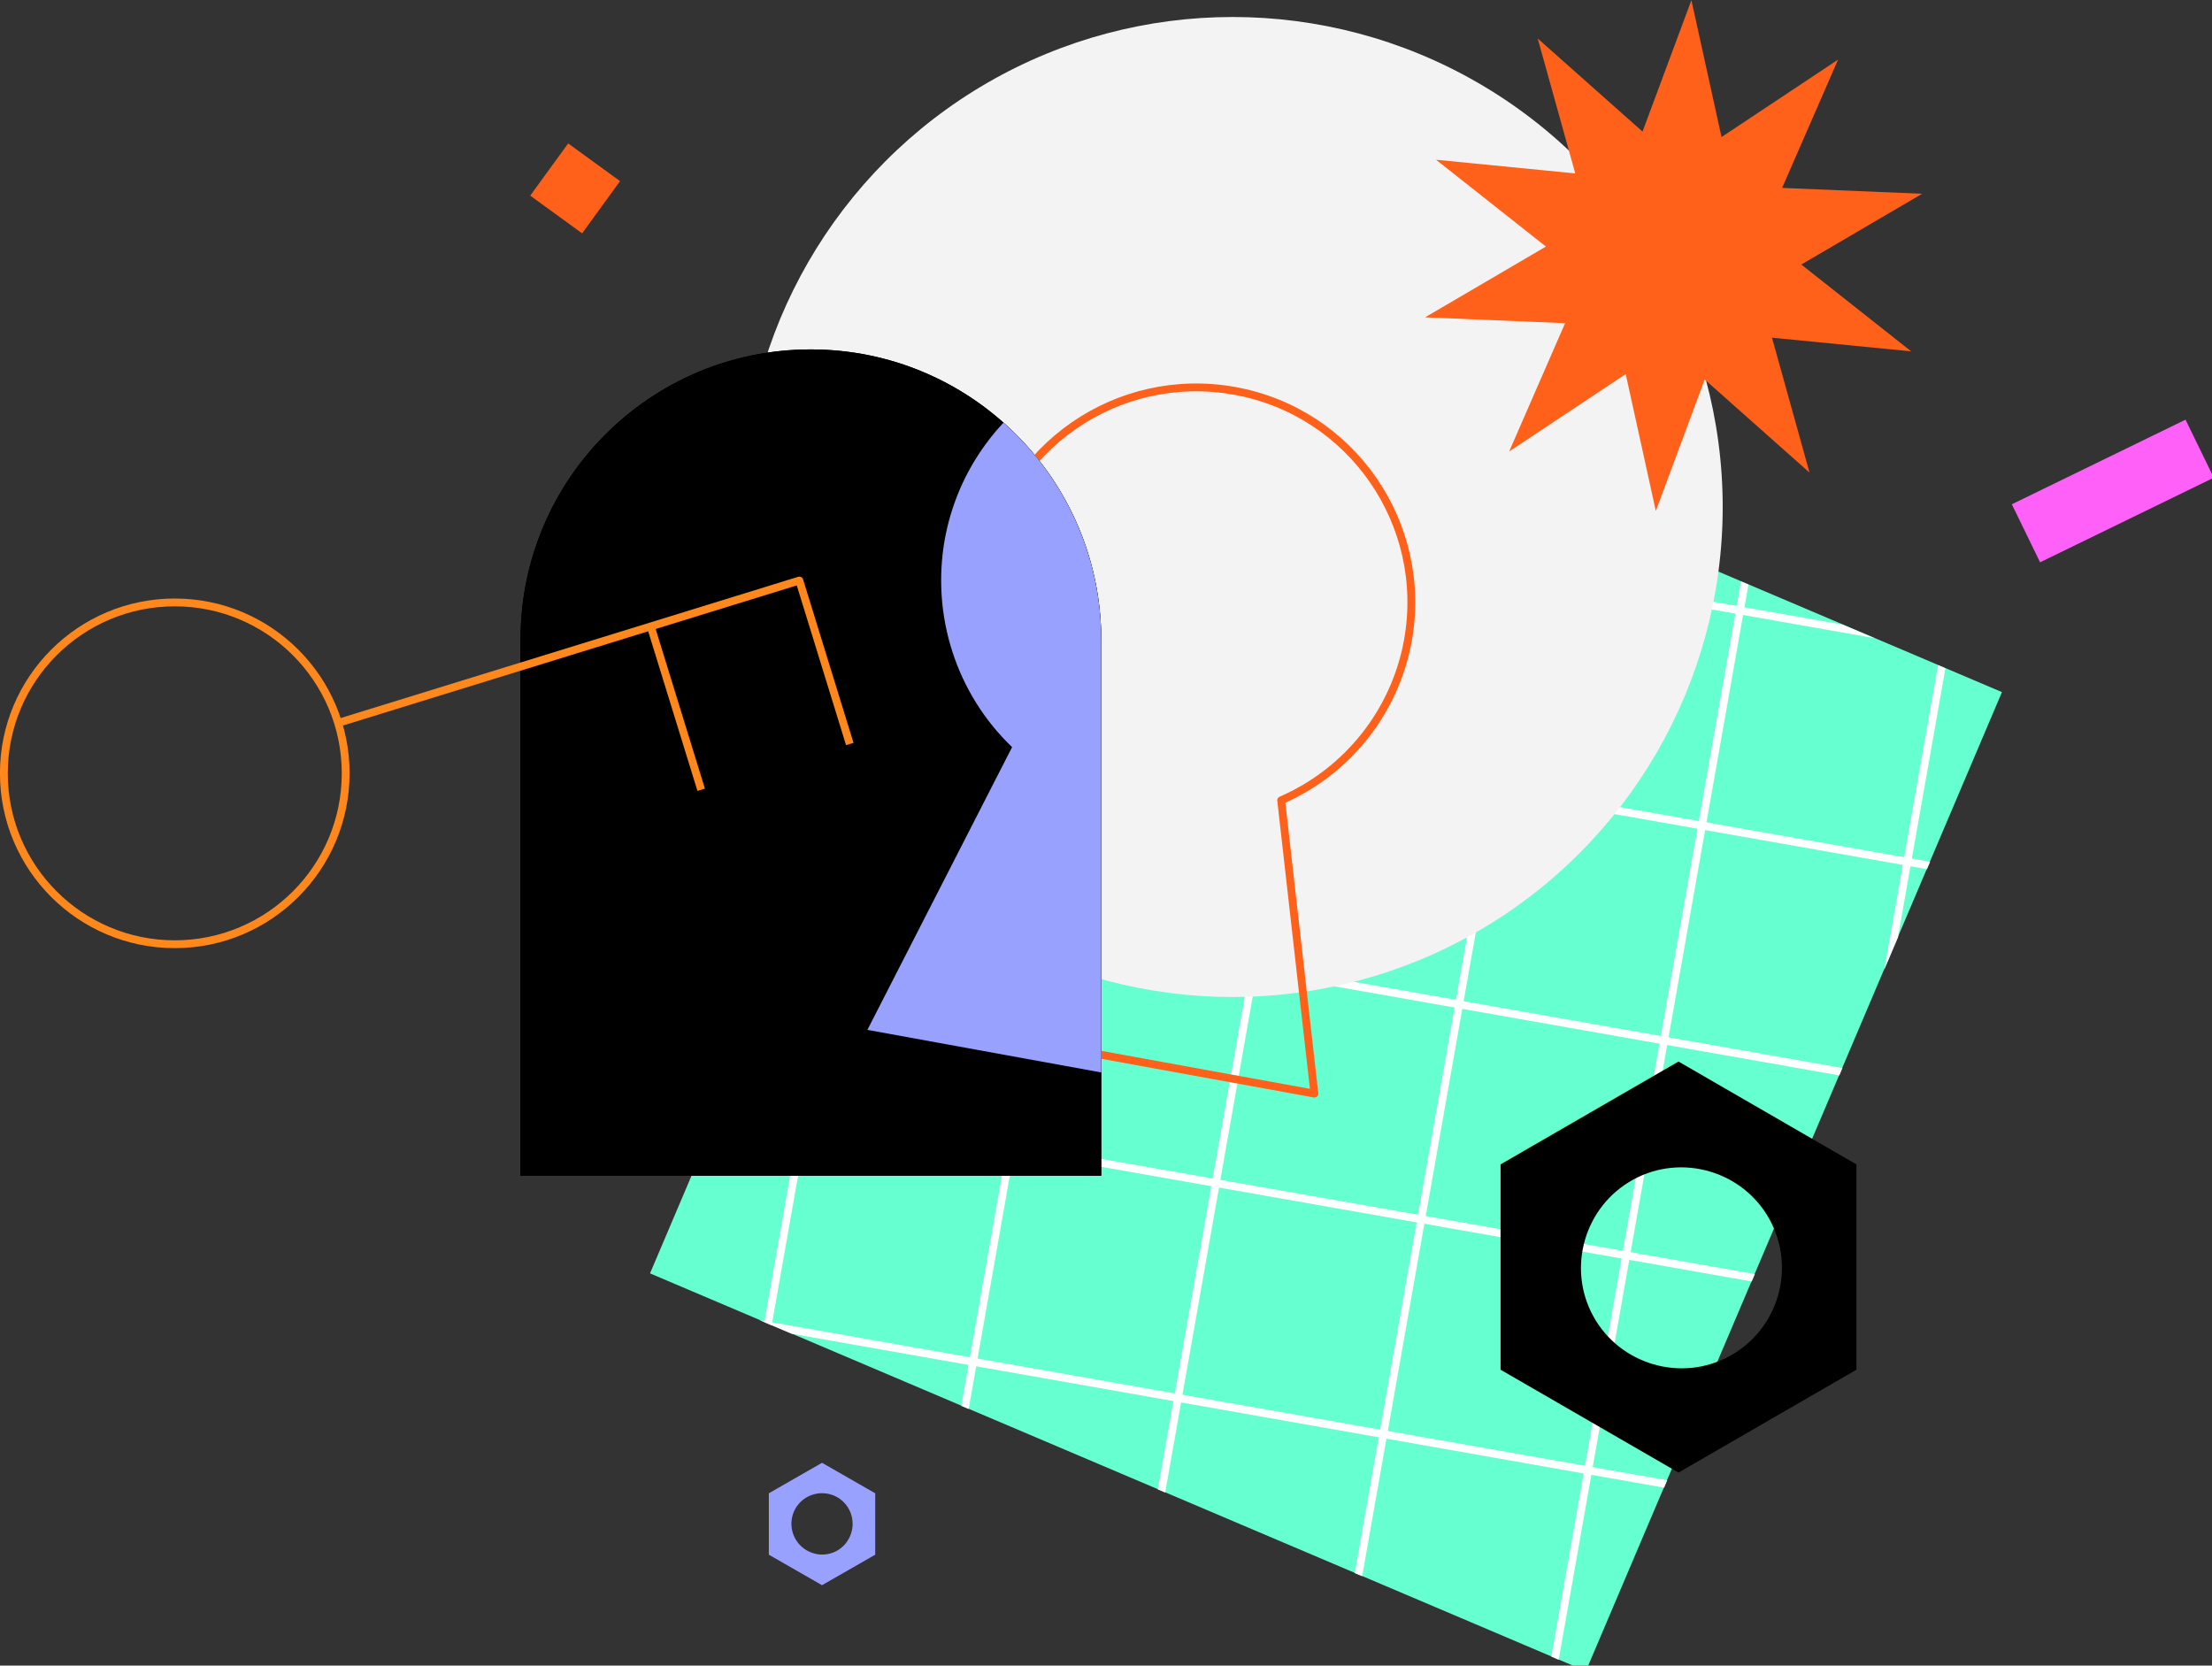<?xml version="1.0" encoding="utf-8"?>
<!-- Generator: Adobe Illustrator 25.4.1, SVG Export Plug-In . SVG Version: 6.00 Build 0)  -->
<svg version="1.1" id="Warstwa_1" xmlns="http://www.w3.org/2000/svg" xmlns:xlink="http://www.w3.org/1999/xlink" x="0px" y="0px"
	 viewBox="0 0 565.6 425.9" style="enable-background:new 0 0 565.6 425.9;" xml:space="preserve">
<rect x="0" y="0" width="565.6" height="425.9" fill="#333333" stroke="none"/>
<style type="text/css">
	.st0{fill:#66FFD0;}
	.st1{clip-path:url(#SVGID_00000005945332591210637960000007042539416324042167_);}
	.st2{fill:none;stroke:#FFFFFF;stroke-width:2.001;stroke-miterlimit:10.006;}
	.st3{fill:#F3F3F3;}
	.st4{fill:#FF601A;}
	.st5{fill:none;stroke:#FF601A;stroke-width:2;stroke-linejoin:round;}
	.st6{clip-path:url(#SVGID_00000045603226206338089030000006021485316810382731_);}
	.st7{fill:#99A1FF;}
	.st8{fill:none;stroke:#FF881D;stroke-width:2;stroke-miterlimit:10;}
	.st9{fill:none;stroke:#FF881D;stroke-width:2;stroke-linejoin:round;}
	.st10{fill:#FF61F8;}
</style>
<g id="Group_1634" transform="translate(-12056.212 -18636.953)">
	<g id="Group_1630">
		
			<rect id="Rectangle_630" x="12267.2" y="18756.8" transform="matrix(0.391 -0.92 0.92 0.391 -9830.311 22914.479)" class="st0" width="272.1" height="260.1"/>
		<g id="Group_1629">
			<g>
				<defs>
					
						<rect id="SVGID_1_" x="12267.2" y="18756.9" transform="matrix(0.391 -0.92 0.92 0.391 -9830.364 22914.514)" width="272.1" height="260.1"/>
				</defs>
				<clipPath id="SVGID_00000081646325437167011550000007367533974074141582_">
					<use xlink:href="#SVGID_1_"  style="overflow:visible;"/>
				</clipPath>
				<g id="Group_1628" style="clip-path:url(#SVGID_00000081646325437167011550000007367533974074141582_);">
					<g id="Mask_Group_48">
						<g id="Group_1095">
							<line id="Line_437" class="st2" x1="12176.7" y1="18792.6" x2="12648.8" y2="18875.8"/>
							<line id="Line_438" class="st2" x1="12186.4" y1="18737.6" x2="12658.5" y2="18820.8"/>
							<line id="Line_439" class="st2" x1="12167" y1="18847.5" x2="12639.1" y2="18930.8"/>
							<line id="Line_440" class="st2" x1="12157.3" y1="18902.5" x2="12629.4" y2="18985.7"/>
							<line id="Line_441" class="st2" x1="12147.6" y1="18957.4" x2="12619.7" y2="19040.7"/>
							<line id="Line_442" class="st2" x1="12248.6" y1="18691.9" x2="12190.4" y2="19021.7"/>
							<line id="Line_443" class="st2" x1="12301" y1="18701.1" x2="12242.8" y2="19030.9"/>
							<line id="Line_444" class="st2" x1="12353.5" y1="18710.4" x2="12295.3" y2="19040.2"/>
							<line id="Line_445" class="st2" x1="12405.9" y1="18719.6" x2="12347.7" y2="19049.4"/>
							<line id="Line_446" class="st2" x1="12510.8" y1="18738.1" x2="12452.6" y2="19067.9"/>
							<line id="Line_447" class="st2" x1="12458.4" y1="18728.9" x2="12400.2" y2="19058.7"/>
							<line id="Line_448" class="st2" x1="12563.3" y1="18747.4" x2="12505.1" y2="19077.2"/>
							<line id="Line_449" class="st2" x1="12615.7" y1="18756.6" x2="12557.5" y2="19086.4"/>
							
								<rect id="Rectangle_629" x="12235.6" y="18649.5" transform="matrix(0.174 -0.985 0.985 0.174 -8353.356 27822.615)" class="st2" width="334.9" height="479.3"/>
						</g>
					</g>
				</g>
			</g>
		</g>
	</g>
	<circle id="Ellipse_206" class="st3" cx="12371.4" cy="18766.6" r="125.3"/>
	<path id="Rectangle_628" d="M12263.5,18726.3L12263.5,18726.3c41,0,74.2,33.2,74.3,74.2v137.1h-148.5v-137.1
		C12189.3,18759.5,12222.5,18726.3,12263.5,18726.3L12263.5,18726.3z"/>
	<path id="Path_538" class="st4" d="M12488.7,18637l7.7,35l29.8-19.8l-14.3,32.8l35.8,1.5l-30.9,18.1l28.1,22.2l-35.6-3.5l9.6,34.5
		l-26.8-23.8l-12.5,33.6l-7.7-35l-29.8,19.8l14.3-32.8l-35.8-1.5l30.9-18.1l-28.1-22.2l35.6,3.5l-9.6-34.5l26.8,23.8L12488.7,18637z
		"/>
	<path id="Path_886" class="st5" d="M12416.2,18800.8c5.4-29.9-14.4-58.5-44.3-63.9c-29.9-5.4-58.5,14.4-63.9,44.3
		c-3.3,18.1,2.7,36.7,16,49.5l-34.4,67.2l102.7,18.7l-8.5-75C12400.8,18834.2,12412.9,18818.9,12416.2,18800.8z"/>
	<path id="Rectangle_626" d="M12263.5,18726.3L12263.5,18726.3c41,0,74.2,33.2,74.3,74.2v137.1h-148.5v-137.1
		C12189.3,18759.5,12222.5,18726.3,12263.5,18726.3L12263.5,18726.3z"/>
	<g id="Group_1632">
		<g>
			<defs>
				<path id="SVGID_00000088113464693327470390000010772328616229707963_" d="M12263.5,18726.3L12263.5,18726.3
					c41,0,74.2,33.2,74.3,74.2v137.1h-148.5v-137.1C12189.3,18759.5,12222.5,18726.3,12263.5,18726.3L12263.5,18726.3z"/>
			</defs>
			<clipPath id="SVGID_00000006681393299134231570000004819686760615798160_">
				<use xlink:href="#SVGID_00000088113464693327470390000010772328616229707963_"  style="overflow:visible;"/>
			</clipPath>
			<g id="Group_1631" style="clip-path:url(#SVGID_00000006681393299134231570000004819686760615798160_);">
				<path id="Path_888" class="st7" d="M12414.2,18796c5.8-32.1-15.5-62.9-47.6-68.8c-32.1-5.8-62.9,15.5-68.8,47.6
					c-3.5,19.5,2.9,39.5,17.2,53.2l-37,72.3l110.4,20.1l-9.2-80.7C12397.5,18832,12410.6,18815.5,12414.2,18796z"/>
			</g>
		</g>
	</g>
	<g id="Group_1633">
		<circle id="Ellipse_205" class="st8" cx="12100.9" cy="18834.7" r="43.7"/>
		<path id="Path_885" class="st9" d="M12273.5,18827.2l-12.9-41.8l-117.9,36.4"/>
		<line id="Line_425" class="st8" x1="12222.6" y1="18797.1" x2="12235.5" y2="18838.9"/>
	</g>
	<path id="Path_890" d="M12485.4,18908.4l-45.5,26.3v52.5l45.5,26.3l45.5-26.3v-52.5L12485.4,18908.4z M12498.5,18983.7
		c-12.4,6.8-28.1,2.2-34.9-10.2s-2.2-28.1,10.2-34.9c12.4-6.8,28.1-2.2,34.9,10.2C12515.5,18961.3,12510.9,18976.9,12498.5,18983.7
		L12498.5,18983.7L12498.5,18983.7z"/>
	<path id="Path_906" class="st7" d="M12280,19018.8l-13.6-7.8l-13.6,7.8v15.7l13.6,7.8l13.6-7.8L12280,19018.8z M12262.5,19033.4
		c-3.8-2.2-5-7-2.9-10.7c2.2-3.8,7-5,10.7-2.9c3.8,2.2,5,7,2.9,10.7c0,0,0,0,0,0C12271.1,19034.3,12266.3,19035.6,12262.5,19033.4
		L12262.5,19033.4z"/>
	
		<rect id="Rectangle_636" x="12571.3" y="18754" transform="matrix(0.899 -0.438 0.438 0.899 -6945.22 7412.287)" class="st10" width="49.4" height="16.5"/>
	
		<rect id="Rectangle_667" x="12192.5" y="18676.8" transform="matrix(0.588 -0.809 0.809 0.588 -10086.934 17568.75)" class="st4" width="16.5" height="16.4"/>
</g>
</svg>
